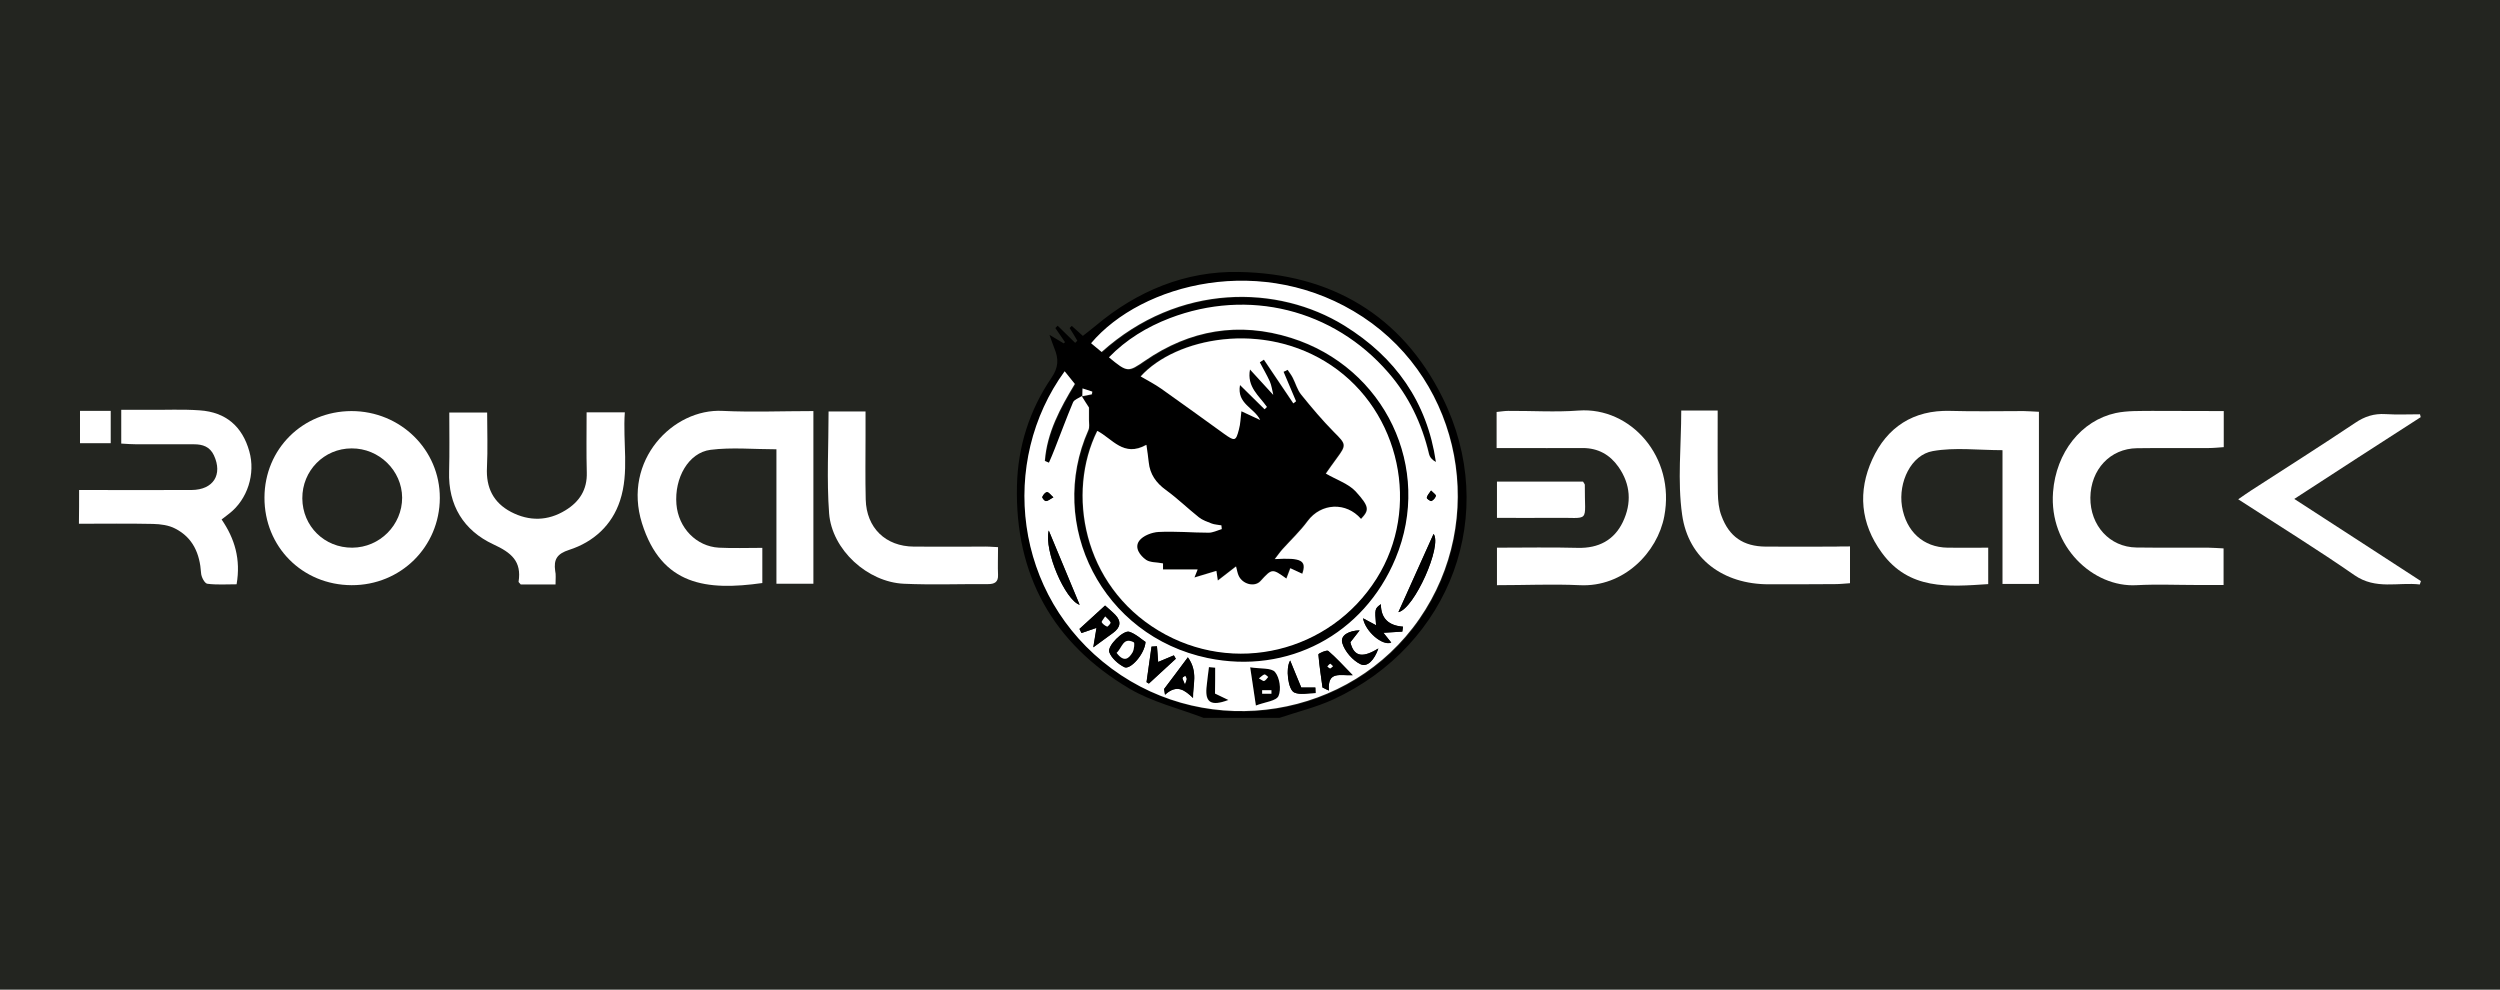 <?xml version="1.0" encoding="utf-8"?>
<!-- Generator: Adobe Illustrator 24.0.1, SVG Export Plug-In . SVG Version: 6.00 Build 0)  -->
<svg version="1.1" id="Capa_1" xmlns="http://www.w3.org/2000/svg" xmlns:xlink="http://www.w3.org/1999/xlink" x="0px" y="0px"
	 viewBox="0 0 1400 554.2" style="enable-background:new 0 0 1400 554.2;" xml:space="preserve">
<style type="text/css">
	.st0{fill:#232520;}
	.st1{fill:#FFFFFF;}
</style>
<title>royal-black</title>
<path class="st0" d="M0,0h1400v554.2H0V0z"/>
<g>
	<path d="M700.1,373.7c5.7,0.9,11.8,0.1,13.8,2.6c2.6,3.1,3.6,9.7,2,13.4c-1.2,2.8-7.6,3.4-12.7,5.4
		C702.2,387.7,701.4,382.1,700.1,373.7z M712,388.5c0-0.7,0-1.3,0-2c-1.7,0-3.5,0-5.2,0c0,0.7,0,1.3,0,2
		C708.6,388.5,710.3,388.5,712,388.5z M705,379.9c1.5,0.8,2.5,1.7,2.9,1.5c0.9-0.4,1.5-1.4,2.2-2.2c-0.7-0.5-1.5-1.5-2.1-1.4
		C707.2,377.9,706.5,378.8,705,379.9z"/>
	<path d="M680.5,373.9c0,4.7,0,9.4,0,14.3c2.4,1.1,4.6,2.3,7.5,3.6c-9.5,3.7-12.9,1.6-12.3-6.7c0.3-3.9,0.9-7.8,1.4-11.7
		C678.2,373.6,679.4,373.8,680.5,373.9z"/>
	<path class="st1" d="M712,388.5c-1.7,0-3.5,0-5.2,0c0-0.7,0-1.3,0-2c1.7,0,3.5,0,5.2,0C712,387.2,712,387.9,712,388.5z"/>
	<path class="st1" d="M705,379.9c1.5-1.1,2.2-2,3.1-2.2c0.6-0.1,1.4,0.9,2.1,1.4c-0.7,0.8-1.3,1.8-2.2,2.2
		C707.5,381.6,706.5,380.7,705,379.9z"/>
	<path class="st1" d="M663.6,383.4c-1-2.6-1.6-3.3-1.4-3.8c0.2-0.5,1-0.8,1.6-1.2c0.3,0.6,0.8,1.2,0.8,1.8
		C664.6,380.8,664.2,381.5,663.6,383.4z"/>
	<g>
		<path d="M674,402c-13.9-5.3-28.8-8.9-41.4-16.3c-42.9-25.4-64.3-63.6-63.1-113.7c0.5-21.9,7-42.3,19.3-60.4
			c4-5.8,4.1-10.6,1.7-16.4c-0.8-2-1.5-4.1-2.8-7.7c3.7,2.2,5.9,3.5,8,4.8c0.2-0.2,0.5-0.5,0.7-0.7c-1.8-2.6-3.6-5.3-5.4-7.9
			c0.4-0.4,0.9-0.9,1.3-1.3c3.3,3.2,6.5,6.4,9.8,9.6c0.4-0.4,0.8-0.8,1.2-1.2c-1.4-2.4-2.8-4.8-4.3-7.1c0.4-0.4,0.8-0.8,1.2-1.2
			c1.8,1.7,3.6,3.3,6.2,5.6c2.3-1.8,4.8-3.7,7.2-5.7c23.2-19.5,50.3-30.7,80.2-30.1c51.3,0.9,91.1,24.1,114,70.3
			c32.2,64.8,4.8,138.6-61.2,169.1c-9.6,4.4-20,6.9-30.1,10.3C702.4,402,688.2,402,674,402z M606.1,222.1c-1.7,1.1-4.2,1.9-4.9,3.5
			c-3.7,8.5-6.8,17.2-10.2,25.9c-1,2.6-2.2,5.2-3.3,7.9c-0.8-0.3-1.5-0.7-2.3-1c1.2-15.8,8.5-29.4,16.8-43.1
			c-1.9-2.4-3.7-4.6-5.7-7.1c-36.7,50.4-29,125.6,26.3,166.5c55,40.7,133.8,27.8,172.3-27.8c38.5-55.6,23.8-132.5-31.6-169.1
			c-55.7-36.8-124-18.7-152.2,14.7c2,1.7,4,3.3,5.9,4.9c43.3-38.9,98.8-37.7,135.9-14.8c28.7,17.7,46.5,42.9,51.3,76.4
			c-2.1-1-3.4-2.7-3.9-4.6c-4.1-17-11.4-32.3-22.8-45.5c-30.7-35.3-78.3-47.3-122.4-30.4c-12.8,4.9-24.3,12-34,21.9
			c10.4,8.6,10.7,8.4,20.2,1.9c25.2-17.3,52.7-22.1,81.8-12.8c52.4,16.6,79.5,72.9,58.5,123.5c-17.8,42.8-60.5,65.1-105.2,55.8
			c-59.1-12.3-90.5-74.5-66.8-127.7c0.7-1.6,0.3-3.7,0.3-5.6c0-2.4,0-4.7,0-7c-1.3-2-2.6-4.2-4-6.3c1.8-0.4,3.7-0.8,5.5-1.1
			c0.1-0.5,0.2-1,0.3-1.5c-1.8-0.6-3.7-1.2-5.5-1.8C606.1,219,606.1,220.5,606.1,222.1z M712.8,220.9l0.4-0.4c0,0-0.5,0.3-0.5,0.3
			c-0.6-2.4-0.9-5-1.9-7.3c-1.6-3.7-3.7-7.2-5.6-10.7c0.8-0.5,1.5-1,2.3-1.5c5.5,8.2,11,16.4,16.5,24.5c0.5-0.4,1-0.8,1.5-1.2
			c-2.3-5.5-4.7-11-7-16.5c0.8-0.4,1.5-0.8,2.3-1.1c1,1.5,2.1,2.9,2.9,4.5c1.6,3.1,2.6,6.7,4.7,9.4c5.8,7.2,11.8,14.3,18.3,20.9
			c6.9,6.9,7.2,7.2,1.5,14.9c-2.2,2.9-4.2,5.9-6,8.4c6.2,3.6,12.7,5.7,16.7,10c8,8.7,7.6,10.4,3,15.4c-8.4-9.7-22.3-8.9-29.9,1.2
			c-4.2,5.6-9.4,10.5-14,15.7c-1.3,1.5-2.5,3.2-4.4,5.6c14.9-1,18,0.8,15.4,8.2c-2.1-1-4.2-2-6.7-3.1c-0.9,2.3-1.5,4-2.2,5.8
			c-7.9-5.7-7.9-5.7-14.5,1.4c-3.2,3.5-10,2-12.2-2.9c-0.7-1.5-0.9-3.1-1.5-5.3c-3.7,2.8-6.7,5.2-10.2,7.9c-0.4-2.6-0.6-4-0.8-5.4
			c-4,1.2-7.6,2.3-12.3,3.7c1.3-3.1,1.8-4.4,1.8-4.5c-6.6,0-12.9,0-19.4,0c0-1.6,0-2.9,0-3.4c-3.5-0.7-7.2-0.4-9.5-2
			c-3.5-2.4-6.8-6.8-3.8-10.7c2.1-2.8,7-4.7,10.8-4.9c9.3-0.5,18.7,0.4,28.1,0.4c2.4,0,4.9-1.3,7.3-2c-0.1-0.7-0.1-1.4-0.2-2.1
			c-1.8-0.3-3.7-0.4-5.4-1c-2.5-0.9-5.2-1.8-7.2-3.5c-6.3-5-12-10.6-18.5-15.3c-5.5-4-8.9-8.8-9.6-15.5c-0.3-3.1-0.8-6.2-1.3-9.8
			c-12.8,7.2-19.2-3.4-27.5-7.8c-17.2,34.7-8.2,86.3,34.4,111.9c42,25.2,95.9,12.2,122-29.2c24.8-39.4,13.1-93.4-25.4-119.4
			c-37.9-25.5-87.2-15.4-106.7,6.2c3.9,2.3,8,4.4,11.7,7c11.8,8.3,23.4,16.8,35.1,25.2c5.8,4.2,6.5,4.1,8.2-2.5
			c0.8-3.2,0.9-6.5,1.4-10.2c3.3,1.5,6.9,3.2,10.5,4.9c-3.2-6.9-13.2-9-11.3-19.6c5,4.9,9.4,9.2,13.8,13.6c0.4-0.4,0.9-0.9,1.3-1.3
			c-4.2-6.2-11.4-11.2-9.5-21C704.8,212.1,708.8,216.5,712.8,220.9z"/>
		<path class="st1" d="M455.5,230.2c0,32.9,0,64.4,0,96.7c-6.7,0-13.3,0-20.7,0c0-24.9,0-49.8,0-75.3c-12.8,0-25.1-1.2-36.9,0.3
			c-12.4,1.6-20.3,15.8-19.1,30.5c1.1,13.2,11.1,23.6,23.8,24.3c7.8,0.4,15.6,0.1,24.3,0.1c0,7,0,13.3,0,19.7
			c-31.1,4.4-56.4,1.5-67.4-33.5c-11-35.2,17.4-64.4,45.2-62.9C421.3,230.9,438.1,230.2,455.5,230.2z"/>
		<path class="st1" d="M1113.4,306.7c0,7.5,0,13.7,0,20.4c-22.4,1.5-44.3,3.4-59.6-17.6c-12-16.4-13.5-34.4-5.3-52.3
			c8.2-17.9,22.9-27.7,43.6-27.1c13.7,0.4,27.4,0.1,41.1,0.1c2.7,0,5.4,0.3,8.6,0.4c0,32.4,0,64.1,0,96.4c-6.6,0-13.1,0-20.4,0
			c0-24.8,0-49.7,0-74.9c-13.6,0-26.6-1.7-39,0.5c-12.2,2.1-19.4,17.4-17.3,30.9c2.3,14.1,11.9,23,25.6,23.2
			C1098,306.8,1105.3,306.7,1113.4,306.7z"/>
		<path class="st1" d="M148.1,278.6c0.1-27.2,21.4-48.3,48.7-48.4c27.5,0,49.6,21.7,49.5,48.7c-0.1,27.3-21.9,48.9-49.4,48.8
			C169.3,327.6,148,306.2,148.1,278.6z M169.3,279.1c0.1,15.6,12.4,27.7,28,27.6c15.4-0.1,27.9-12.7,27.9-28
			c-0.1-15.2-12.9-27.7-28.3-27.6C181.5,251.1,169.2,263.6,169.3,279.1z"/>
		<path class="st1" d="M1245.3,230.2c0,7.5,0,13.4,0,20.2c-3,0.2-5.6,0.5-8.3,0.5c-13.4,0.1-26.9-0.1-40.3,0.1
			c-15,0.2-25.9,11.9-26.1,27.7c-0.1,15.6,10.8,27.7,25.8,27.9c13.4,0.2,26.9,0,40.3,0.1c2.7,0,5.4,0.3,8.5,0.4c0,6.9,0,13.1,0,20.5
			c-5.1,0-9.8,0-14.5,0c-11.4,0-22.9-0.5-34.2,0.1c-24.4,1.4-49.1-21.7-46.8-52.1c1.7-22.3,15.8-40.1,35.1-44.3
			c6.6-1.4,13.6-1.1,20.4-1.2C1218.3,230.1,1231.4,230.2,1245.3,230.2z"/>
		<path class="st1" d="M838.3,327.7c0-7.4,0-13.8,0-21c15.5,0,30.4-0.3,45.2,0.1c11.7,0.3,20.4-4.3,25.3-14.5
			c5-10.5,4.4-21.1-2.5-30.9c-4.8-6.8-11.4-10.5-20-10.5c-13.4,0.1-26.9,0-40.3,0c-2.5,0-4.9,0-7.9,0c0-7.1,0-13.3,0-20.2
			c2.2-0.2,4.4-0.6,6.5-0.6c13.2-0.1,26.4,0.8,39.5-0.2c29.1-2.1,54.2,26,47.9,59.2c-3.8,20.2-22.7,39.9-47.5,38.6
			C869.5,327,854.3,327.7,838.3,327.7z"/>
		<path class="st1" d="M311.1,327.3c-7.4,0-13.6,0-19.5,0c-0.6-0.8-1.2-1.2-1.2-1.5c1.8-11.5-4-16.3-14.2-21
			c-16.5-7.7-25.3-21.8-24.7-40.8c0.3-10.8,0.1-21.6,0.1-33c7.1,0,13.6,0,21.2,0c0,10.4,0.4,20.6-0.1,30.8
			c-0.6,11.3,3.6,19.7,13.5,24.9c10.2,5.3,20.6,5.1,30.4-0.9c7.9-4.8,12.3-11.6,12-21.2c-0.3-11-0.1-22.1-0.1-33.7
			c7.2,0,13.6,0,21.4,0c-1.2,16.7,2.6,33.5-2.7,49.5c-4.5,13.7-14.8,23.1-28.4,27.5c-6.9,2.2-8.8,5.4-7.9,11.8
			C311.4,321.8,311.1,324,311.1,327.3z"/>
		<path class="st1" d="M44.3,274.4c21.9,0,42.5,0.1,63,0c12.2-0.1,17.5-8.6,12.5-19.4c-2.3-4.9-6.3-6.2-11.2-6.2
			c-10.7,0-21.3,0-32,0c-2.7,0-5.5-0.2-8.7-0.4c0-6.3,0-12,0-18.9c5.1,0,10.1,0,15.1,0c9.6,0.1,19.3-0.4,28.9,0.3
			c14.6,1,23.8,9,27.7,22.9c3.6,12.6-1,26.9-11.1,34.8c-1.4,1.1-2.7,2.1-4.4,3.4c7.4,10.8,10.8,22.3,8.4,36.3
			c-5.5,0-11.1,0.4-16.4-0.3c-1.5-0.2-3.4-3.8-3.5-6c-0.7-10.8-4.5-19.8-14.5-24.9c-3.6-1.9-8.2-2.5-12.4-2.6
			c-13.7-0.3-27.3-0.1-41.5-0.1C44.3,286.7,44.3,280.9,44.3,274.4z"/>
		<path class="st1" d="M1036,306c0,7.3,0,13.5,0,20.6c-2.9,0.2-5.6,0.5-8.3,0.5c-12.4,0.1-24.8,0.1-37.3,0.1
			c-25.2,0-44.9-14.1-48.4-38.9c-2.7-18.9-0.5-38.6-0.5-58.4c6.7,0,13.1,0,20.4,0c0,15.8-0.1,31.1,0.1,46.4c0.1,4.2,0.5,8.6,2,12.5
			c4.3,11.8,12.3,17.2,24.8,17.3c12.9,0.1,25.9,0,38.8,0C1030,306,1032.5,306,1036,306z"/>
		<path class="st1" d="M558.9,306.4c0,6-0.2,10.7,0,15.5c0.2,4.1-2,5.2-5.6,5.2c-15.7-0.1-31.4,0.5-47.1-0.2
			c-20.4-0.9-40.3-19-41.9-39.4c-1.4-18.8-0.3-37.7-0.3-57.1c6.8,0,13.2,0,20.7,0c0,4.8,0,9.2,0,13.7c0,11.9-0.2,23.7,0.1,35.6
			c0.4,15.9,11.1,26.3,27,26.4c12.7,0.1,25.3,0,38,0C552.6,306,555.3,306.2,558.9,306.4z"/>
		<path class="st1" d="M1355.6,233.6c-11.6,7.5-23.2,15-34.9,22.5c-11.6,7.5-23.2,15-35.9,23.3c24.3,15.7,47.6,30.9,70.9,46
			c-0.2,0.6-0.4,1.2-0.6,1.9c-12.2-1.4-24.6,3.1-36.6-5.2c-20.9-14.5-42.6-27.9-65.1-42.5c2.8-1.9,4.8-3.4,7-4.8
			c19.5-12.6,39.2-25.1,58.5-38c5.3-3.6,10.6-5.3,17-4.9c6.4,0.4,12.9,0.1,19.3,0.1C1355.3,232.4,1355.4,233,1355.6,233.6z"/>
		<path class="st1" d="M838.3,290c0-7.3,0-13.6,0-20.3c16.4,0,32.4,0,48.2,0c0.5,0.9,1,1.4,1,1.8c-0.2,22.3,3.8,18.1-17.7,18.5
			C859.4,290.1,849.1,290,838.3,290z"/>
		<path class="st1" d="M62,230.1c0,6.3,0,11.9,0,18.1c-5.8,0-11.2,0-17.2,0c0-6,0-11.9,0-18.1C50.5,230.1,56.1,230.1,62,230.1z"/>
		<path class="st1" d="M712.8,220.9c-4-4.4-8-8.8-12.8-14c-1.9,9.8,5.2,14.8,9.5,21c-0.4,0.4-0.9,0.9-1.3,1.3
			c-4.4-4.3-8.8-8.6-13.8-13.6c-1.9,10.6,8,12.7,11.3,19.6c-3.6-1.7-7.2-3.4-10.5-4.9c-0.5,3.7-0.5,7-1.4,10.2
			c-1.7,6.6-2.3,6.7-8.2,2.5c-11.7-8.4-23.3-16.9-35.1-25.2c-3.7-2.6-7.7-4.7-11.7-7c19.5-21.6,68.7-31.7,106.7-6.2
			c38.6,25.9,50.3,79.9,25.4,119.4c-26.1,41.4-80,54.4-122,29.2c-42.6-25.6-51.6-77.3-34.4-111.9c8.4,4.3,14.7,15,27.5,7.8
			c0.5,3.6,1,6.7,1.3,9.8c0.7,6.7,4.1,11.5,9.6,15.5c6.5,4.7,12.2,10.3,18.5,15.3c2,1.6,4.7,2.5,7.2,3.5c1.7,0.6,3.6,0.7,5.4,1
			c0.1,0.7,0.1,1.4,0.2,2.1c-2.4,0.7-4.9,2-7.3,2c-9.4,0-18.8-0.9-28.1-0.4c-3.8,0.2-8.7,2.1-10.8,4.9c-2.9,3.9,0.4,8.3,3.8,10.7
			c2.3,1.6,5.9,1.3,9.5,2c0,0.5,0,1.9,0,3.4c6.5,0,12.9,0,19.4,0c0,0-0.6,1.4-1.8,4.5c4.7-1.4,8.2-2.5,12.3-3.7
			c0.2,1.3,0.4,2.8,0.8,5.4c3.5-2.7,6.5-5.1,10.2-7.9c0.6,2.2,0.8,3.9,1.5,5.3c2.3,4.8,9,6.4,12.2,2.9c6.5-7.1,6.5-7.1,14.5-1.4
			c0.7-1.8,1.3-3.5,2.2-5.8c2.5,1.2,4.6,2.1,6.7,3.1c2.6-7.4-0.5-9.1-15.4-8.2c1.9-2.4,3-4.1,4.4-5.6c4.7-5.2,9.9-10.1,14-15.7
			c7.5-10.1,21.5-10.9,29.9-1.2c4.6-4.9,4.9-6.7-3-15.4c-4-4.3-10.5-6.4-16.7-10c1.8-2.5,3.8-5.5,6-8.4c5.7-7.7,5.4-8-1.5-14.9
			c-6.5-6.6-12.5-13.7-18.3-20.9c-2.2-2.7-3.1-6.3-4.7-9.4c-0.8-1.6-1.9-3-2.9-4.5c-0.8,0.4-1.5,0.8-2.3,1.1c2.3,5.5,4.7,11,7,16.5
			c-0.5,0.4-1,0.8-1.5,1.2c-5.5-8.2-11-16.4-16.5-24.5c-0.8,0.5-1.5,1-2.3,1.5c1.9,3.6,3.9,7,5.6,10.7c1,2.3,1.3,4.9,1.9,7.3
			C712.7,220.9,712.8,220.9,712.8,220.9z"/>
		<path class="st1" d="M605.8,221.9c1.4,2.2,2.7,4.4,4,6.3c0,2.3,0,4.7,0,7c0,1.9,0.4,4-0.3,5.6c-23.7,53.2,7.8,115.4,66.8,127.7
			c44.7,9.3,87.4-13,105.2-55.8c21.1-50.6-6-107-58.5-123.5c-29.2-9.2-56.7-4.5-81.8,12.8c-9.5,6.5-9.8,6.7-20.2-1.9
			c9.7-10,21.3-17,34-21.9c44.1-16.9,91.7-5,122.4,30.4c11.5,13.2,18.8,28.6,22.8,45.5c0.4,1.9,1.8,3.5,3.9,4.6
			c-4.9-33.6-22.7-58.7-51.3-76.4c-37.1-22.9-92.5-24.1-135.9,14.8c-1.9-1.6-3.9-3.2-5.9-4.9c28.2-33.4,96.5-51.4,152.2-14.7
			c55.4,36.6,70.1,113.5,31.6,169.1c-38.5,55.6-117.3,68.5-172.3,27.8c-55.3-40.9-63-116.1-26.3-166.5c2,2.5,3.8,4.7,5.7,7.1
			c-8.3,13.7-15.6,27.3-16.8,43.1c0.8,0.3,1.5,0.7,2.3,1c1.1-2.6,2.3-5.2,3.3-7.9c3.4-8.6,6.6-17.4,10.2-25.9
			c0.7-1.6,3.2-2.3,4.9-3.5C606.1,222.1,605.8,221.9,605.8,221.9z M604.5,352.2c0.4,0.8,0.8,1.6,1.2,2.3c2.7-0.9,5.5-1.9,8.4-2.9
			c-0.6,3.7-1.1,6.8-1.8,10.9c4.9-3.6,8-5.8,11.1-8.1c4-3,4.8-6.4,1.2-10.1c-1.7-1.8-3.6-3.3-5.7-5.2
			C613.7,343.8,609.1,348,604.5,352.2z M700.1,373.7c1.2,8.4,2.1,13.9,3.2,21.4c5.1-2,11.5-2.5,12.7-5.4c1.6-3.7,0.6-10.3-2-13.4
			C711.9,373.9,705.8,374.6,700.1,373.7z M641.5,359.5c-2.4-1.6-5.5-4.5-9.1-5.7c-3.2-1.1-12.4,8-11.2,11.4c1.2,3.4,4.9,6.7,8.4,8.4
			C632.9,375.3,641,366.5,641.5,359.5z M783.1,342.8c8.9-1.9,24.6-37.3,19.7-43.8C796.3,313.4,789.8,328,783.1,342.8z M785.3,353.7
			c0.1-0.9,0.2-1.8,0.4-2.7c-7.8-0.6-12.4-4.4-12.4-12.6c-3.4,2.6-3.4,2.6-2.7,11.8c-2.4-1.3-4.6-2.5-7.3-3.9
			c1.4,7.6,11,15.6,15.8,13.6c-1.4-1.7-2.7-3.4-4.4-5.5C778.7,354.1,782,353.9,785.3,353.7z M665.2,368.1c-5.2,7-9.3,12.4-13.3,17.8
			c0.2,1.1,0.3,2.1,0.5,3.2c6.8-6.2,11.1-2.5,15.7,1.8C667.9,383.6,671.1,376.3,665.2,368.1z M740.6,385c1.2,0.6,2.4,1.2,3.6,1.7
			c-0.9-11.2,6.3-8.2,13.3-8.6c-5.3-5.5-9.3-9.9-13.7-13.6c-0.8-0.7-5.5,1.4-5.5,2C738.8,372.7,739.8,378.8,740.6,385z M587.3,297.1
			c-2.8,11.5,9.3,39,17.3,41.6C599,325.1,593.5,311.9,587.3,297.1z M761.4,353c-5.7,0.1-11,2.7-9.7,7.1c1.4,4.7,5.8,9.7,10.2,11.8
			c3.9,1.8,7.7-2.3,10-8.8c-7.8,4.7-13.5,5.7-15.7-3.5C757.9,357.5,759.6,355.2,761.4,353z M647.9,361.9c-1,0.1-2.1,0.1-3.1,0.2
			c-0.9,6.6-1.8,13.3-2.8,19.9c0.4,0.3,0.9,0.5,1.3,0.8c5-4.6,10.1-9.3,15.1-13.9c-0.4-0.6-0.7-1.3-1.1-1.9
			c-2.9,1.2-5.9,2.5-8.8,3.7C648.4,367.7,648.1,364.8,647.9,361.9z M680.5,373.9c-1.2-0.1-2.3-0.2-3.5-0.3c-0.5,3.9-1,7.8-1.4,11.7
			c-0.7,8.2,2.8,10.3,12.3,6.7c-2.8-1.4-5.1-2.5-7.5-3.6C680.5,383.3,680.5,378.6,680.5,373.9z M722.5,369.9
			c-2.7,4.3-1.1,16.4,2.3,17.9c3.4,1.5,7.9,0.3,11.9,0.3c0-1,0-2-0.1-3.1c-2.6,0-5.1,0-7.9,0C726.7,380.2,724.8,375.7,722.5,369.9z
			 M801.4,274.7c-1.1,1.7-2.2,2.8-2.4,4c-0.1,0.5,2,2.1,2.6,1.8c1.1-0.4,2.2-1.7,2.5-2.9C804.2,277,802.6,276,801.4,274.7z
			 M589.9,278.5c-1.6-1.4-2.6-2.9-3.6-2.9c-1,0.1-2.2,1.5-2.6,2.7c-0.2,0.5,1.3,2.4,2,2.3C586.9,280.6,588,279.5,589.9,278.5z"/>
		<path class="st1" d="M606.1,222.1c0-1.5,0.1-3.1,0.1-4.6c1.8,0.6,3.7,1.2,5.5,1.8c-0.1,0.5-0.2,1-0.3,1.5
			c-1.8,0.4-3.7,0.8-5.5,1.1L606.1,222.1z"/>
		<polygon class="st1" points="712.7,220.9 713.2,220.6 712.8,220.9 		"/>
		<path d="M604.5,352.2c4.6-4.2,9.2-8.4,14.3-13.1c2.1,1.9,4,3.5,5.7,5.2c3.6,3.8,2.9,7.2-1.2,10.1c-3.1,2.3-6.2,4.5-11.1,8.1
			c0.7-4.1,1.2-7.2,1.8-10.9c-2.9,1-5.6,1.9-8.4,2.9C605.3,353.8,604.9,353,604.5,352.2z M618.9,345.2c-0.9,1.5-2.1,2.8-1.9,3.3
			c0.6,1.1,1.8,1.9,3,2.4c0.3,0.1,2.1-1.8,1.9-2.3C621.4,347.4,620.2,346.6,618.9,345.2z"/>
		<path d="M641.5,359.5c-0.5,6.9-8.7,15.8-11.9,14.1c-3.4-1.8-7.1-5-8.4-8.4c-1.3-3.5,7.9-12.5,11.2-11.4
			C636.1,355,639.1,357.9,641.5,359.5z M625.3,365.6c4.2,5.6,7,3.2,9-0.5c0.9-1.6,1.2-5.2,0.6-5.5
			C628.9,356.6,628.5,362.7,625.3,365.6z"/>
		<path d="M783.1,342.8c6.6-14.8,13.2-29.4,19.7-43.8C807.8,305.5,792,340.9,783.1,342.8z"/>
		<path d="M785.3,353.7c-3.3,0.2-6.6,0.4-10.6,0.6c1.7,2.1,3,3.8,4.4,5.5c-4.8,2-14.4-6-15.8-13.6c2.7,1.5,5,2.7,7.3,3.9
			c-0.8-9.2-0.8-9.2,2.7-11.8c0,8.2,4.5,12,12.4,12.6C785.5,351.9,785.4,352.8,785.3,353.7z"/>
		<path d="M665.2,368.1c5.9,8.2,2.7,15.4,2.9,22.7c-4.6-4.3-8.9-7.9-15.7-1.8c-0.2-1.1-0.3-2.1-0.5-3.2
			C656,380.5,660,375.1,665.2,368.1z M663.6,383.4c0.6-1.8,1-2.5,1-3.2c0-0.6-0.5-1.2-0.8-1.8c-0.6,0.4-1.4,0.7-1.6,1.2
			C662,380.1,662.6,380.8,663.6,383.4z"/>
		<path d="M740.6,385c-0.8-6.2-1.8-12.3-2.3-18.5c0-0.6,4.7-2.6,5.5-2c4.4,3.8,8.4,8.2,13.7,13.6c-7,0.4-14.2-2.6-13.3,8.6
			C743,386.2,741.8,385.6,740.6,385z M746.5,373.1c-0.7-0.6-1.4-1.5-1.6-1.4c-0.6,0.3-1.1,1-1.6,1.5c0.5,0.4,1,1,1.6,1.1
			C745.3,374.4,745.8,373.7,746.5,373.1z"/>
		<path d="M587.3,297.1c6.2,14.8,11.7,28.1,17.3,41.6C596.6,336.1,584.6,308.6,587.3,297.1z"/>
		<path d="M761.4,353c-1.7,2.2-3.5,4.5-5.2,6.7c2.2,9.1,7.9,8.2,15.7,3.5c-2.3,6.4-6.1,10.6-10,8.8c-4.4-2.1-8.8-7.2-10.2-11.8
			C750.3,355.7,755.6,353.1,761.4,353z"/>
		<path d="M647.9,361.9c0.2,2.9,0.5,5.8,0.7,8.8c2.9-1.2,5.9-2.5,8.8-3.7c0.4,0.6,0.7,1.3,1.1,1.9c-5,4.6-10.1,9.3-15.1,13.9
			c-0.4-0.3-0.9-0.5-1.3-0.8c0.9-6.6,1.8-13.3,2.8-19.9C645.8,362.1,646.9,362,647.9,361.9z"/>
		<path d="M722.5,369.9c2.4,5.8,4.2,10.3,6.2,15.1c2.8,0,5.4,0,7.9,0c0,1,0,2,0.1,3.1c-4,0-8.6,1.2-11.9-0.3
			C721.3,386.3,719.8,374.2,722.5,369.9z"/>
		<path d="M801.4,274.7c1.3,1.3,2.8,2.4,2.7,3c-0.3,1.1-1.4,2.4-2.5,2.9c-0.6,0.2-2.7-1.4-2.6-1.8
			C799.2,277.4,800.3,276.3,801.4,274.7z"/>
		<path d="M589.9,278.5c-1.9,1-3,2.1-4.2,2.1c-0.7,0-2.2-1.8-2-2.3c0.4-1.1,1.7-2.6,2.6-2.7C587.3,275.5,588.3,277.1,589.9,278.5z"
			/>
		<path class="st1" d="M618.9,345.2c1.3,1.4,2.6,2.3,3,3.4c0.2,0.5-1.6,2.4-1.9,2.3c-1.2-0.5-2.4-1.4-3-2.4
			C616.7,348,618,346.7,618.9,345.2z"/>
		<path class="st1" d="M625.3,365.6c3.2-2.9,3.6-9,9.6-5.9c0.6,0.3,0.2,3.9-0.6,5.5C632.2,368.8,629.5,371.2,625.3,365.6z"/>
		<path class="st1" d="M746.5,373.1c-0.7,0.5-1.2,1.2-1.6,1.2c-0.5,0-1.1-0.7-1.6-1.1c0.5-0.5,1-1.2,1.6-1.5
			C745.1,371.6,745.8,372.5,746.5,373.1z"/>
	</g>
</g>
</svg>
